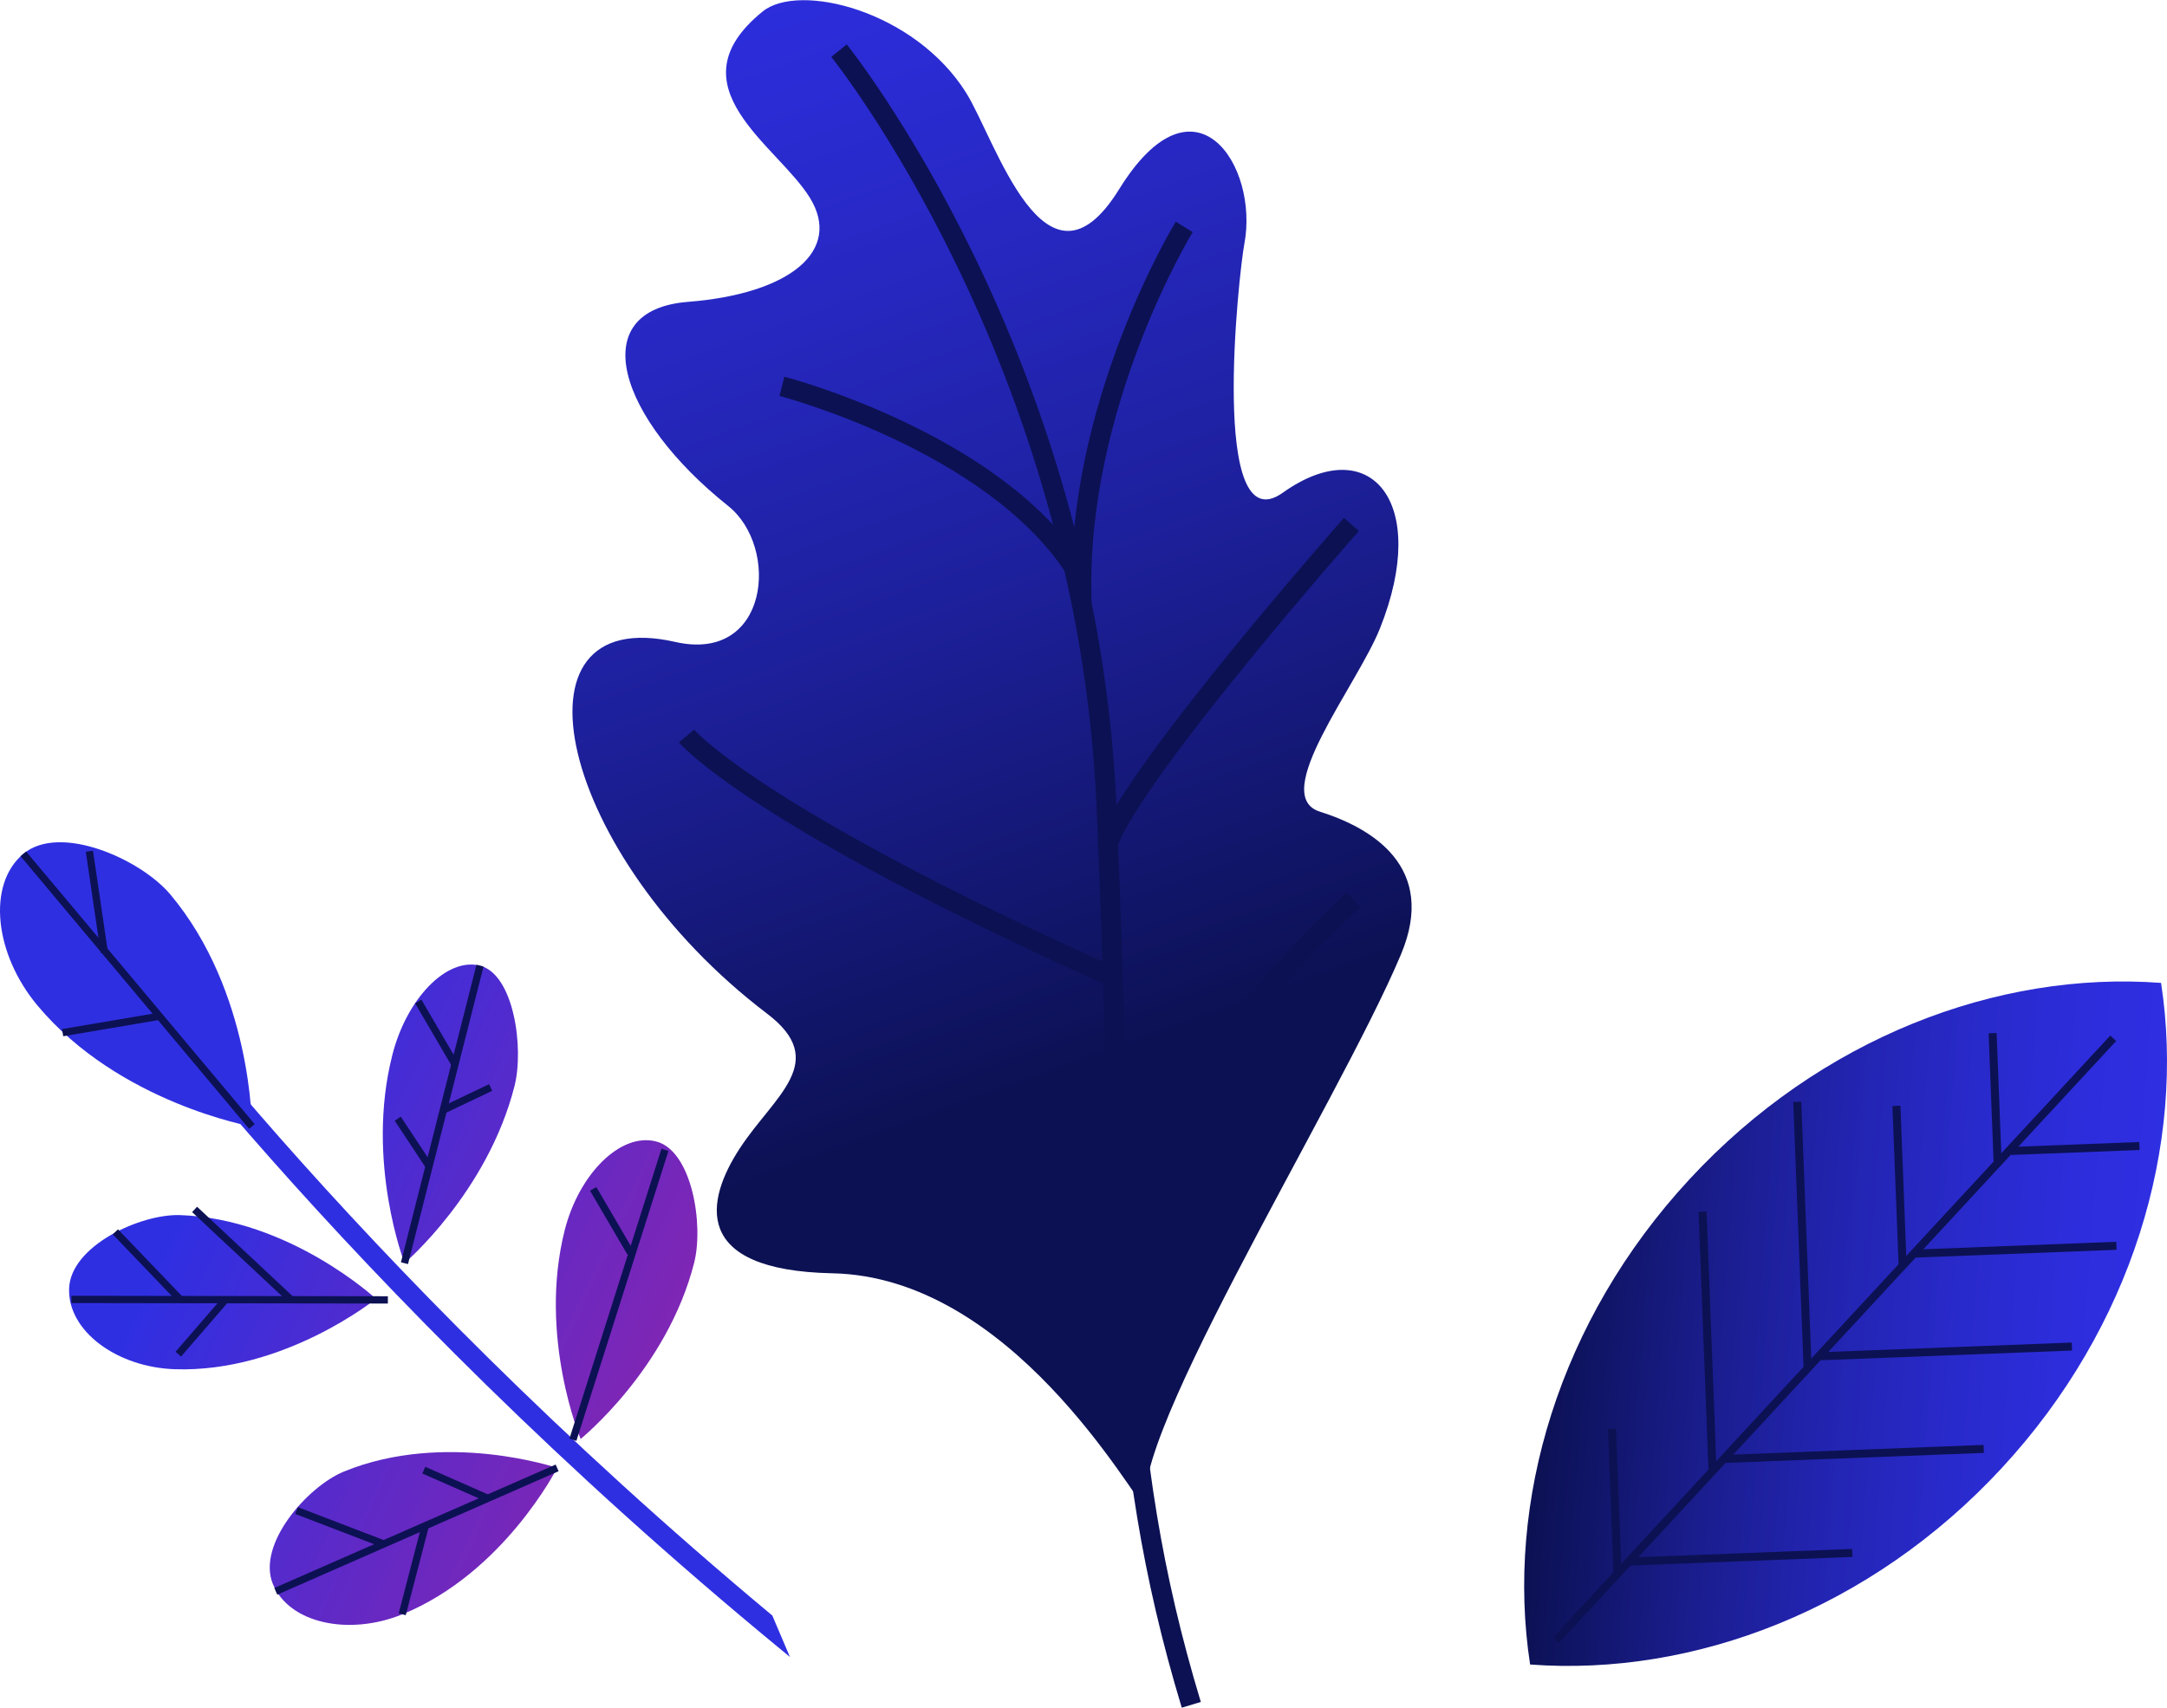 <?xml version="1.0" encoding="UTF-8"?>
<svg id="Calque_2" data-name="Calque 2" xmlns="http://www.w3.org/2000/svg" xmlns:xlink="http://www.w3.org/1999/xlink" viewBox="0 0 270.29 213.06">
  <defs>
    <style>
      .cls-1 {
        fill: #2f2fe2;
      }

      .cls-2 {
        stroke-width: 2.48px;
      }

      .cls-2, .cls-3, .cls-4, .cls-5 {
        fill: none;
        stroke: #0c1153;
        stroke-miterlimit: 10;
      }

      .cls-6 {
        fill: url(#linear-gradient-5);
      }

      .cls-7 {
        fill: url(#linear-gradient-4);
      }

      .cls-8 {
        fill: url(#linear-gradient-3);
      }

      .cls-9 {
        fill: url(#linear-gradient-2);
      }

      .cls-10 {
        fill: url(#linear-gradient);
      }

      .cls-11 {
        fill: url(#Degradado_sin_nombre_118);
      }

      .cls-12 {
        fill: url(#Degradado_sin_nombre_120);
      }

      .cls-4 {
        stroke-width: 1px;
      }

      .cls-5 {
        stroke-width: .91px;
      }
    </style>
    <linearGradient id="Degradado_sin_nombre_118" data-name="Degradado sin nombre 118" x1="10115.17" y1="572.44" x2="10013.78" y2="751.7" gradientTransform="translate(10138.06 1071.09) rotate(-170.34) scale(1 -1)" gradientUnits="userSpaceOnUse">
      <stop offset=".25" stop-color="#2f2fe2"/>
      <stop offset=".35" stop-color="#2c2dd9"/>
      <stop offset=".5" stop-color="#2728c2"/>
      <stop offset=".7" stop-color="#1d209c"/>
      <stop offset=".92" stop-color="#111567"/>
      <stop offset="1" stop-color="#0c1153"/>
    </linearGradient>
    <linearGradient id="Degradado_sin_nombre_120" data-name="Degradado sin nombre 120" x1="9976.7" y1="499.42" x2="10051.96" y2="499.42" gradientTransform="translate(10253.07 444.74) rotate(-175.55) scale(1 -1)" gradientUnits="userSpaceOnUse">
      <stop offset="0" stop-color="#2f2fe2"/>
      <stop offset=".14" stop-color="#2d2ddc"/>
      <stop offset=".31" stop-color="#292acb"/>
      <stop offset=".52" stop-color="#2224b0"/>
      <stop offset=".74" stop-color="#191c89"/>
      <stop offset=".97" stop-color="#0d1259"/>
      <stop offset="1" stop-color="#0c1153"/>
    </linearGradient>
    <linearGradient id="linear-gradient" x1="-5473.66" y1="8387.33" x2="-5240.22" y2="8462.55" gradientTransform="translate(-1671.13 10030.78) rotate(42.83) scale(1 -1)" gradientUnits="userSpaceOnUse">
      <stop offset=".01" stop-color="#2f2fe2"/>
      <stop offset=".42" stop-color="#b22097"/>
      <stop offset="1" stop-color="#0c1153"/>
    </linearGradient>
    <linearGradient id="linear-gradient-2" x1="-5468.91" y1="8372.6" x2="-5235.45" y2="8447.83" xlink:href="#linear-gradient"/>
    <linearGradient id="linear-gradient-3" x1="-5483.92" y1="8419.19" x2="-5250.47" y2="8494.41" xlink:href="#linear-gradient"/>
    <linearGradient id="linear-gradient-4" x1="-5480.68" y1="8409.1" x2="-5247.21" y2="8484.33" gradientTransform="translate(-1671.13 10030.78) rotate(42.83) scale(1 -1)" gradientUnits="userSpaceOnUse">
      <stop offset=".01" stop-color="#2f2fe2"/>
      <stop offset=".42" stop-color="#b22097"/>
      <stop offset="1" stop-color="#0c1153"/>
    </linearGradient>
    <linearGradient id="linear-gradient-5" x1="-5483.81" y1="8418.83" x2="-5250.36" y2="8494.05" xlink:href="#linear-gradient"/>
  </defs>
  <g id="robin-bordel">
    <g>
      <path class="cls-11" d="M143.43,189c-2.47-2.75-17.39-29.69-39.61-30.14-17.63-.36-15.82-9.08-11.53-15.61,4.28-6.54,11.28-10.8,3.38-16.79-25.99-19.75-33.12-51.31-11.45-46.37,11.71,2.67,13.06-11.82,6.6-16.97-13.7-10.92-18.01-24.43-5-25.46,12.78-1.01,19.24-6.42,15.2-12.98-4.04-6.57-17.4-13.92-5.89-23.25,4.53-3.67,18.94-.12,25.38,10.15,3.67,5.86,9.91,26.86,19.08,12.03,9.45-15.28,17.46-2.91,15.62,6.8-.69,3.62-4.42,37.63,4.8,31.06,10.88-7.75,18.43,1.14,12.11,16.94-2.87,7.17-13.89,20.84-7.48,22.86,6.42,2.02,14.69,6.87,10.11,17.79-7.9,18.83-36.44,64.24-31.32,69.96Z"/>
      <path class="cls-2" d="M104.65,6.32s30.94,38.4,33.37,94.37c2.43,55.96.6,79.06,10.57,112.01"/>
      <path class="cls-2" d="M97.53,48.2s26.17,6.8,36.49,22.66"/>
      <path class="cls-2" d="M147.71,28.31s-13.7,22.33-12.79,46.9"/>
      <path class="cls-2" d="M85.63,91.83s8.26,9.9,53,30"/>
      <path class="cls-2" d="M168.56,65.43s-26.91,30.48-30.33,39.7"/>
      <path class="cls-2" d="M168.84,112.28s-24.86,22.22-28.83,42.91"/>
    </g>
    <g>
      <path class="cls-12" d="M249.67,183.17c-16.29,17.61-38.39,26.03-58.82,24.5-3.11-20.26,3.58-42.94,19.88-60.54,16.29-17.61,38.39-26.03,58.82-24.5,3.11,20.26-3.59,42.94-19.88,60.54Z"/>
      <line class="cls-3" x1="263.58" y1="129.54" x2="194.06" y2="204.65"/>
      <line class="cls-4" x1="249.16" y1="144.96" x2="248.54" y2="128.9"/>
      <line class="cls-4" x1="237.31" y1="157.77" x2="236.54" y2="137.97"/>
      <line class="cls-4" x1="225.46" y1="170.58" x2="224.17" y2="137.47"/>
      <line class="cls-4" x1="213.6" y1="183.38" x2="212.36" y2="151.18"/>
      <line class="cls-4" x1="201.75" y1="196.19" x2="201.06" y2="178.26"/>
      <line class="cls-4" x1="250.78" y1="143.6" x2="266.85" y2="142.98"/>
      <line class="cls-4" x1="238.93" y1="156.4" x2="263.98" y2="155.43"/>
      <line class="cls-4" x1="227.08" y1="169.21" x2="258.43" y2="168"/>
      <line class="cls-4" x1="215.23" y1="182.02" x2="247.43" y2="180.77"/>
      <line class="cls-4" x1="203.37" y1="194.82" x2="231.04" y2="193.75"/>
    </g>
    <g>
      <g>
        <path class="cls-10" d="M46.89,162.04s-10.77-9.98-24.44-10.44c-4.96-.16-13.66,3.86-13.83,9.17-.18,5.31,5.98,9.82,13.19,10.06,13.67.45,25.09-8.79,25.09-8.79Z"/>
        <path class="cls-9" d="M69.49,183.14s-13.91-4.72-26.58.45c-4.59,1.88-10.89,9.1-8.88,14.02,2.01,4.92,9.47,6.52,16.15,3.8,12.67-5.16,19.31-18.26,19.31-18.26Z"/>
        <path class="cls-8" d="M50.45,157.6s10.35-8.82,13.72-22.08c1.22-4.81-.09-13.97-4.3-15.04-4.21-1.07-9.18,4.18-10.94,11.17-3.37,13.27,1.53,25.95,1.53,25.95Z"/>
        <path class="cls-7" d="M72.42,179.53s10.79-8.71,14.16-21.97c1.22-4.81-.29-14.02-4.75-15.15-4.45-1.13-9.61,4.07-11.39,11.06-3.36,13.27,1.98,26.06,1.98,26.06Z"/>
        <path class="cls-6" d="M31.42,140.55s.02-16.8-10.17-28.95c-3.69-4.4-13.76-8.9-18.34-5.07-4.58,3.83-3.58,12.54,1.78,18.94,10.18,12.16,26.73,15.08,26.73,15.08Z"/>
      </g>
      <path class="cls-1" d="M96.33,201.56C43.03,157.15,13.77,116.04,13.42,115.54l-2.12,1.49c.36.5,30.81,43.29,86.15,88.81.36.3.72.59,1.08.89"/>
      <g>
        <line class="cls-5" x1="50.45" y1="157.6" x2="59.87" y2="120.48"/>
        <line class="cls-5" x1="53.47" y1="145.41" x2="49.61" y2="139.57"/>
        <line class="cls-5" x1="56.83" y1="132.92" x2="52.17" y2="124.95"/>
        <line class="cls-5" x1="78.65" y1="156.3" x2="73.99" y2="148.33"/>
        <line class="cls-5" x1="55.15" y1="138.56" x2="61.2" y2="135.68"/>
        <line class="cls-5" x1="48.38" y1="162.18" x2="8.91" y2="162.12"/>
        <line class="cls-5" x1="36.43" y1="162.27" x2="24.27" y2="150.89"/>
        <line class="cls-5" x1="22.62" y1="162.28" x2="14.39" y2="153.69"/>
        <line class="cls-5" x1="28.06" y1="162.22" x2="22.24" y2="168.95"/>
        <line class="cls-5" x1="69.49" y1="183.14" x2="34.4" y2="198.54"/>
        <line class="cls-5" x1="71.46" y1="179.63" x2="82.94" y2="143.46"/>
        <line class="cls-5" x1="47.98" y1="192.68" x2="36.99" y2="188.46"/>
        <line class="cls-5" x1="60.85" y1="186.94" x2="52.86" y2="183.42"/>
        <line class="cls-5" x1="53.1" y1="190.15" x2="50.17" y2="201.4"/>
        <line class="cls-5" x1="31.42" y1="140.55" x2="2.91" y2="106.53"/>
        <line class="cls-5" x1="13.01" y1="118.85" x2="11.15" y2="106.2"/>
        <line class="cls-5" x1="19.65" y1="126.83" x2="7.81" y2="128.84"/>
      </g>
    </g>
  </g>
</svg>